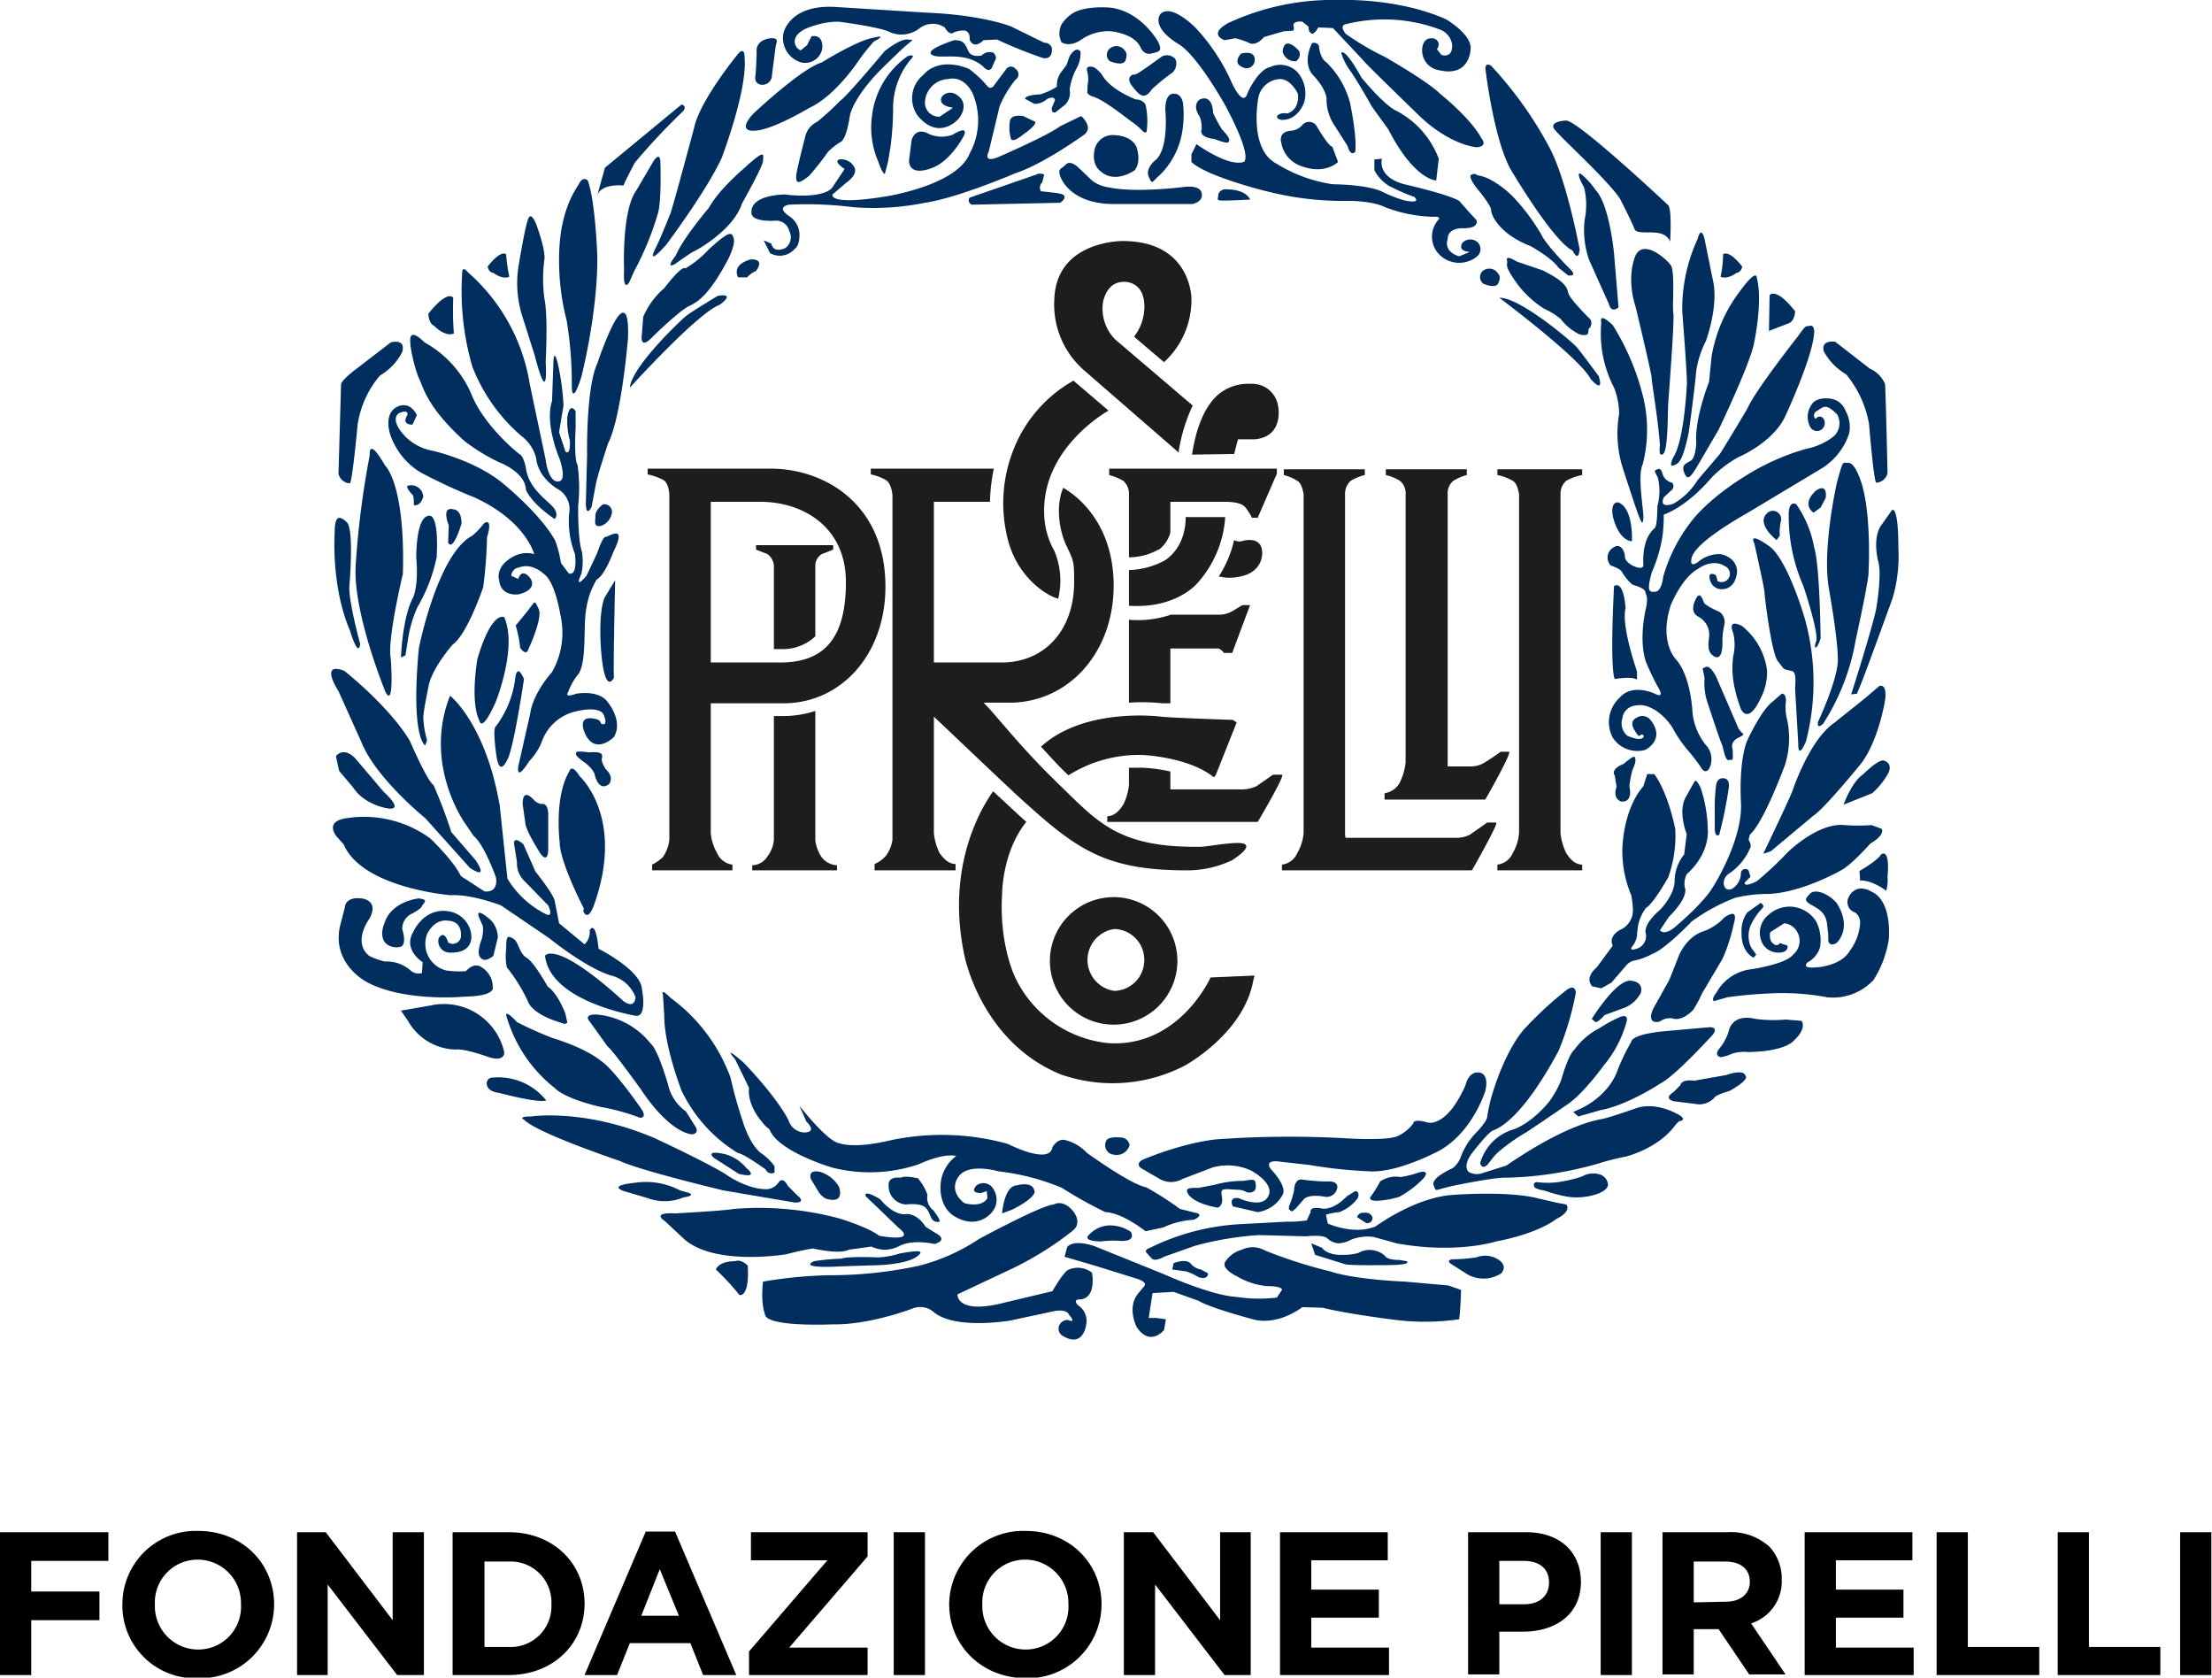 <svg data-name="Layer 1" xmlns="http://www.w3.org/2000/svg" viewBox="0 0 347 263.1"><path d="M167.7 199.1c-.8.2-2.6 3.4-2.6 3.4l-8.4 2c-6.7 1.5-6.5-1.5-6.5-1.5l8.7-4.1a50.4 50.4 0 0 0 9.4-5.9c1.6-1.3 0-3.1 0-3.1-1.6-1.9-3-1-3-1-1.9.1-11.7 5.4-11.7 5.4a30.7 30.7 0 0 1-9.4 4.2 66.2 66.2 0 0 1-14.3 1.5 69.3 69.3 0 0 0-10.2 1c-.4 3.5.3 5.1.3 5.1.1 2.1 10.7 1.6 10.7 1.6 5.8.1 12.5-2.5 12.5-2.5a3.2 3.2 0 0 1 3.3.6c3.4 2.8 12 1.3 12 1.3l7-1.5c2-.3 2.2.6 2.2.6 1.3 1.5-.2.8-.2.8a1.5 1.5 0 0 0-1 .4 1.3 1.3 0 0 0 .2 2.1c3.3 2 3.7-1.8 3.7-1.8a2.9 2.9 0 0 0-1.3-3c-.9-1 .3-.9.3-.9 2.7-.2 1.9-4.2 1.9-4.2a3.6 3.6 0 0 0-3.6-.5zm65.3-28c.7-3-1.1-2.9-1.1-2.9-1.6-.1-2 2-2 2a20.2 20.2 0 0 1-1.9 3.4c-2.4 3.2-4.2 2.4-4.2 2.4-2.2-.6-2.1.2-2.1.2a6.4 6.4 0 0 1-2.3 1.9c-1.5.9-8.7.4-8.7.4a158.4 158.4 0 0 0-18.6.1c-5.5.2-12.4 3.1-12.4 3.1-1.9.7-.7 1.5-.7 1.5l3.1 1.8a3.6 3.6 0 0 0 3.4-.1l4.7-1.8a8.8 8.8 0 0 1 6.1.5c3.8 2.2 2.7 3.9 2.7 3.9-.9 2.2-4.7.4-4.7.4-1.7-.2-.9 1.3-.9 1.3l3.9.9a5.3 5.3 0 0 0 3.9-2.7c.8-1.4-1.9-4.1-1.9-4.1-1-1.6 1.6-1.1 1.6-1.1l4.5.5a74.8 74.8 0 0 0 9.4 1c4.5.3 11.1-3.3 11.1-3.3 5.2-3 7.1-9.3 7.1-9.3zm11.1 17.5l-2.6-.6c-4.8-1.3-13.6-.6-13.6-.6-6 .4-12.2 5-12.2 5l-.7.2c-3.1.9-6.7-.7-6.7-.7l-.3-1.4a10.7 10.7 0 0 1 2.1-.4 6.4 6.4 0 0 0 2.9-2.2c.4-1.1-.4-1.1-.4-1.1l-1.3.8c-2.4 2.5-4.1 1.9-4.1 1.9-1.9-.3-1.6.6-1.6.6l-.6 1.3a19.5 19.5 0 0 1-3.2.2l-7.5.4a36.5 36.5 0 0 0-13.9 3.7c-.9.3-.6.7-.6.7l.9 1c.6.5 1.9-.3 1.9-.3l4.8-1.7a49.9 49.9 0 0 1 10.1-1.7l7.4.2c2.8-.3 3.3.3 3.3.3a3 3 0 0 0 1.8.8 4.9 4.9 0 0 0 2-.6 7.1 7.1 0 0 1 3.5-.4l3.6 1c9.4 1.7 15.6-.3 15.6-.3 6.8-1.3 9.4-3.5 9.4-3.5 2.6-1.3 1.6-2.3 1.6-2.3l-1.6-.3z" fill="#002e5f"/><path d="M227.2 201.6l-6.8-.6c-8.6-.4-11.7-1.6-11.7-1.6a74.3 74.3 0 0 1-10.3-3.3 3.9 3.9 0 0 0-3.6-.1 4.5 4.5 0 0 0-2.6 1.9c-.7 1.1 1.9 2.3 1.9 2.3a11.3 11.3 0 0 0 4.6 1.5c2.6 0 2.4.6 2.4.6l-.8 1.2a23.2 23.2 0 0 1-6.3-.1c-4-.2-11.5-3.6-11.5-3.6l-10.9-4.4c-3.5-1.1-4.2.2-4.2.2l-.4 1.5 5.1 1.5 6.1 1.9c2 .6 1.3 1.2 1.3 1.2l-.9 1.1c-1.9 2.2-.3 5.3-.3 5.3 2.1 3.2 4.3.5 4.3.5l.3-1.7-1.5-.2h-1.2l.6-3.9 3.3-.2 3.9 1.4c2 1.2 8.9 3 8.9 3 3.9.8 7.4-2 7.4-2l3.2.1c4 1 11.4 1.9 11.4 1.9a37.2 37.2 0 0 0 10-.1c.2-1.2.3-4.6.3-4.6l-2-.7zm-53.5-9.4a4.7 4.7 0 0 0-3 1.6c-.7.9 2 .9 2 .9a15.3 15.3 0 0 1 2.9-.1c2.8.2 1.8-1.4 1.8-1.4a5.8 5.8 0 0 0-3.7-1zm-.1-13.4a1.5 1.5 0 0 0 1.2 2.3 2.1 2.1 0 0 0 2.4-1.5 1.4 1.4 0 0 0-1.4-1.2s-1.8-.2-2.2.4zm89.1-4.3s-3.3-1.8-6.3-.6c0 0-4 1.4-5.1 1.6s-5.8 1-15 7.3l-3.8 1.2a2.6 2.6 0 0 1-2.1-.2s-1-.8.4-2.8c0 0 2.6-3.4 3.4-3.7s4.5-1.7 10.3-12.5a45.6 45.6 0 0 0 2.7-9.1s0-1.5-1.5-.4a56.5 56.5 0 0 0-6.5 6s-2.9 2.9-5.2 10.6a29.2 29.2 0 0 0-.7 3.2s.2.4-1.5 2.3a10.9 10.9 0 0 0-2.7 4.2 3.9 3.9 0 0 1-1.2 1.6s-3.5 1.5-3 2.7-.2.7 3.9-.1c0 0 5.9-1.2 7.5-1.1a56.1 56.1 0 0 0 14.7-2.3 38.5 38.5 0 0 1 4-1s5-1.2 7.7-4.8c0 0 .6-.8.9-.8s1.1-.4-.9-1.3z" fill="#002e5f"/><path d="M244.9 169.4a15.2 15.2 0 0 1-1.9 3.4c-2.9 3.5-5.5 4.3-5.5 4.3a7.7 7.7 0 0 0-5.3 5.3c.3 1.2 1.2.2 1.2.2l.7-.9a7.6 7.6 0 0 1 1.4-1.4 28.2 28.2 0 0 1 3.9-2.7l2.4-1.6 4.1-2.8c2.6-1.8 5.6-6 5.6-6a18.1 18.1 0 0 0 3.7-7.1c.2-1.3-1.3-.5-1.3-.5a20.3 20.3 0 0 0-2.9 1.6 11.1 11.1 0 0 0-4 3.4c-1 .8-2.1 4.8-2.1 4.8zm6.1 14.8a3.5 3.5 0 0 0-2.8.3 20.4 20.4 0 0 1-3.2.8 12.3 12.3 0 0 1-3.8.1c-1 0-.4.9-.4.9l.8.3a5.9 5.9 0 0 1 1.5.4 24.9 24.9 0 0 0 2.9.7 10 10 0 0 0 4.7-.5c2-.8 1.5-1.7 1.5-1.7a1.8 1.8 0 0 0-1.2-1.3zm-64.9 15.2a8.5 8.5 0 0 1 1.9.9c1.6.5 1.5-.6 1.5-.6l-1.1-.6a2.7 2.7 0 0 1-1.6-.9c-.7-.9-2.7-.1-2.7-.1l-.2 1zm25-1.1c1.1.2 7.4.1 7.4.1 3-.1 2.2-.6 2.2-.6l-1.2-.2c-2 0-2.2-.6-2.2-.6a3.3 3.3 0 0 0-1.8-.9 3.4 3.4 0 0 0-2.4.4 8.8 8.8 0 0 1-2.4.3c-2.6.1-3.3-1.1-3.3-1.1l-1.7-.7.6 1.8 4.8 1.5zm-16.9-11.7a2.5 2.5 0 0 1 1.4.4s1.4.3 1.4-.9-.2-1.2-1.9-.9a16.3 16.3 0 0 0-4.5.6l-2.6.5h-.8s-1 0-1 .4.5 1.9 4.8 2.7c0 0 .9-.2.7-1.6s-.3-1.4 2.5-1.2zm14-1.3a32.7 32.7 0 0 1-3.9-.3c-1.3-.2-1.3 1.7-1.3 1.7a12 12 0 0 1-.8 2.5v.5l.5.3.6-.5 1.3-1.5c1-.8 3.3-.3 3.3-.3a1.7 1.7 0 0 0 1.9-1.6c-.1-1-1.6-.8-1.6-.8zm8.2 3a14.1 14.1 0 0 0 3.1-.6 15.2 15.2 0 0 0 3.9-3c1-1.4-.9-.8-.9-.8a14.1 14.1 0 0 1-2.8.7 4.3 4.3 0 0 0-3.2.7 17.5 17.5 0 0 1-1.5 2.4c-.4.8 1.4.6 1.4.6zm-2.3 1.9c-1.1-.1-1.2.7-1.2.7l1.4.9a.8.8 0 0 0 1-.9 1.1 1.1 0 0 0-1.2-.7zm20.7 7.2a3.8 3.8 0 0 0-3.2-.2 28.7 28.7 0 0 1-3.8.3c-1 .2-.2.7-.2.7l2.5 1.6a5.1 5.1 0 0 0 5.4-.1c1.2-1.4-.7-2.3-.7-2.3zm12.8-22.3l3.5-1c4.3-.8 9.4-4.2 9.4-4.2 2.2-1.1 7.6-7 7.6-7 2-1.9.1-1.8.1-1.8l-6.8.6c-5.7.5-5.5 1.7-5.5 1.7a32.9 32.9 0 0 0-2.1 4.3c-1.4 4.2-5.7 6.1-5.7 6.1l-1.3.6.8.7zm26.2-6.4c-.3-1.1-3-.1-3-.1l-5.1.9c-2-.3-2.1.7-2.1.7l-1.1 1.1c-1.6 1 0 1.4 0 1.4l4 .5a3.3 3.3 0 0 0 2.4-1c.2-.5 2.4-1.1 2.4-1.1 3.4-1.9 2.5-2.4 2.5-2.4zm-23.5-8.4c.5 0 1.4-1.1 1.4-1.1l3-1.1a4.9 4.9 0 0 0 2.7-2.4c.5-1.9-1.7-1.9-1.7-1.9-2.3 0-6 6-6 6l.6.5zm21.7-15.5c.6-2-.6-1.4-.6-1.4a3.1 3.1 0 0 0-1.3.9 8.5 8.5 0 0 1-2.7 1.7c-3.1.9-4.2 4.3-4.2 4.3s-1.2 3.1-1.4 3.5l-2.4 4.3c-.9 1.8 0 2.1 0 2.1a1.3 1.3 0 0 0 1.3-.2 2.8 2.8 0 0 1 1.6-.3c1.6.6 3.3-1.3 3.3-1.3a17.6 17.6 0 0 0 1.4-2.6l3.2-5.4a26.9 26.9 0 0 0 1.8-5.6zm8.1 15.1a21.3 21.3 0 0 1-4.7-.1c-3.8-.9-4.2 1.9-4.2 1.9a8.2 8.2 0 0 1-1.6 2.9c-.7 1 .3 1.2.3 1.2a5.9 5.9 0 0 0 1.7-.5 5.7 5.7 0 0 1 2.6-.3c5.8-.1 7.1-1.7 7.1-1.7 2.3-2.1 1.3-3.2 1.3-3.2l-2.5-.2zm13.6-20c-2.7-1.6-3.7.8-3.7.8a1.7 1.7 0 0 0 1 2.4 1.9 1.9 0 0 1 .8 1.7 8.2 8.2 0 0 1-1.6 4.3c-1.4 2.4-5.1 2.6-5.1 2.6-2 .2-1.8-.3-1.8-.3a.7.7 0 0 1 .3-.5 3.9 3.9 0 0 0 1.9-2.3 6.5 6.5 0 0 0-.6-4.1 5 5 0 0 0-3.8-2.3 5 5 0 0 0-3.7 1.3 3.6 3.6 0 0 0-1 4.3 2.8 2.8 0 0 0 2.6 1.6c1.7 0 1.4-1.1 1.4-1.1l-1.2-.4a.6.6 0 0 1-1 .1c-.8-.5-.5-1.8-.5-1.8l2.2-1.4a2.6 2.6 0 0 1 2 1.3 2.8 2.8 0 0 1-.6 3.6c-1.1 1.5-6.5 2.3-6.5 2.3a7.2 7.2 0 0 0-5.5 3.6c-1 1.3-.4 1.4-.4 1.4l2.1-.6c3.5-.5 6.7-.6 6.7-.6a37.3 37.3 0 0 1 8.9.6 8.7 8.7 0 0 0 7.3-2.7 16.6 16.6 0 0 0 2.4-6.4c.4-6.4-2.6-7.4-2.6-7.4z" fill="#002e5f"/><path d="M276.5 142.4c.4-.4-.3-.8-.3-.8l-2.1 1.5a4.8 4.8 0 0 0-.9 3.1c-.1 3.2 1.9 4 1.9 4l.4-.5-.8-1.1a4.3 4.3 0 0 1-.1-3.4 9.8 9.8 0 0 1 1.9-2.8zm11.6 5.5s2.6-2.3 0-6.3a5.7 5.7 0 0 0-2.3-1.6s-1.3-.5-1.9.2-1.1 1 .4 1.8 2.1 1.5 2.3 2.8l.2 1.8v.8s0 1.2 1.3.5z" fill="#002e5f"/><path d="M293.6 129.4a29.7 29.7 0 0 1-4.3 0c-4.1-.4-8.8 4.2-8.8 4.2a54.1 54.1 0 0 1-4.9 4.6c-2.2 1.1-1.9.2-1.9.2l.9-.9-.3-1a.7.7 0 0 0-1.2.4 2.9 2.9 0 0 1-1.4 2.5c-1.2.5-1.3-.8-1.3-.8a1.8 1.8 0 0 1 .7-1.5 9 9 0 0 0 3.4-4c.4-.5-.2-1.4-.2-1.4l.2-.8c2.2-1.9 5.5-10.9 5.5-10.9a13.9 13.9 0 0 0 .4-6.9 8.4 8.4 0 0 1-.3-2.5c.3-2-.6-1.8-.6-1.8l-1.5 1.3c-1.7 1.3-3.8 5.8-3.8 5.8-1.5 3.3-1.1 9.8-1.1 9.8.4 5.8-4.2 13.1-4.2 13.1-1.4 2.6-5.7 6.2-5.7 6.2-2.1 2-2.8.9-2.8.9l1.4-2.1c3.3-3.3 2.5-4.6 2.5-4.6a3.3 3.3 0 0 1 .3-2.1c3.8-3.4 3.3-7.1 3.3-7.1a22.1 22.1 0 0 0-1.1-6.4c-.8-1.7-1-1-1-1l-1.4 2.5c-1.2 2.3.2 5.7.2 5.7l-.4 3.2a6.7 6.7 0 0 0-1.5 4.4c-.2 2.2-2.3 4.3-2.3 4.3-2.9 2.5-2.2 3.8-2.2 3.8a2.1 2.1 0 0 1-1.2 2.2c-1.6.6-1-.2-1-.2a3.7 3.7 0 0 0 .8-1.7 13 13 0 0 1 .2-1.8 7 7 0 0 1 1.2-2.6c1.2-.7 3.5-4.8 3.5-4.8a19.3 19.3 0 0 0 1.1-7.6c-1.3-6.2-3.3-8.6-3.3-8.6h-1.1l-.6 1.9c-3.3 3.8-3.3 10-3.3 10a17.7 17.7 0 0 0 1.4 7.1c.5 2.7.1 3.4.1 3.4a3.4 3.4 0 0 1-2 2.1c-1.8 1.2-1 2.4-1 2.4l-2.5 3.4c-2.1 1.8-.7 3-.7 3l1.4.3 1.6-.9 2.4-2.8a2.4 2.4 0 0 1 1.4-.7 10 10 0 0 0 2.6-1c2-.7 6.2-5.1 6.2-5.1a29.9 29.9 0 0 1 6.8-3.7 22.3 22.3 0 0 1 5.2-.6c5.3-.2 11.4-3.7 11.4-3.7 1.7-.9 4.6-4.2 4.6-4.2 2.4-1.4 1.8-2.3 1.8-2.3l-1.6-.6z" fill="#002e5f"/><path d="M295.7 109.9c.4-2.9-.9-2.3-.9-2.3l-2.1 1.8-5 4c-3.9 2.7-6.5 10.6-6.5 10.6-.7 1.8-4.6 9.9-4.6 9.9l1.2-.4 6.7-5.6c1.6-1 7-7.6 7-7.6 3.1-3.5 4.2-10.4 4.2-10.4zm-.1 9.4c-.8-.4-3.4 2.2-3.4 2.2-1.7 1.1-3 4.7-3 4.7l4.5-1.8a12.1 12.1 0 0 0 2.5-3.1c.8-1.6-.6-2-.6-2zm2.2-33.4c0-6.8-1-5.9-1-5.9l-1.7 2.4c-1.4 2-.5 5.5-.5 5.5.7 2.1-.3 7.7-.3 7.7-.8 3.6-3.9 13.3-3.9 13.3l.9-.1.7-1.7c.8-2 4.9-13.3 4.9-13.3a23.4 23.4 0 0 0 .9-7.9zm-4.7 4.3s.6-9.5-1.2-14.8c0 0-.9-2.8-1.9-2.8s-.8-.6-1.8 2.9c0 0-2.4 10.4-1.3 16.8 0 0 1.5 8.3 1.4 11.4 0 0 .1 2.5-3.1 9.5 0 0-.3 1.3.8.3a35.2 35.2 0 0 0 5.1-13.1s1.7-7.7 2-10.2zm-12.5-9.1a27.1 27.1 0 0 0 2.3 10.8s2.5 7.5 2 8.7.1 1.5.7-.5c0 0-.1-11.3-1-14.2a17.1 17.1 0 0 0-2.8-6.8s-1.3-.9-1.2 2zm-5.4 4.1s1.6 7.1 1.6 7.7 1.1 9.6 2.1 10.8.7 1.2 1.6 1.4 1.3 0 1.1 2.9l.5 8.7s-.1 2.6 1.2-.4a37 37 0 0 0-.3-19.7s-2.6-8.8-5.4-10.9c0 0-3.4-2.5-2.4-.5zm-1.9 13s-2.4-1.4-1.4 1.1a8 8 0 0 1 0 3.6 13.8 13.8 0 0 0 .2 4.9 22.8 22.8 0 0 0 1 3.4s1.1 2.6 3.1-1.7a8.9 8.9 0 0 0 1-4.4 10.7 10.7 0 0 0-3.9-6.9zm-5.5 11.8s2.1 6.4 2.3 6.7.5 2.7 1.1 2.5.7.6.6-1.7c0 0-.5-1.1.9-1.8s.6-.4 0-1.5l-3.5-8.1s-.9-1.8-1.6-1.5-.5 0-.2 1.8a9.5 9.5 0 0 0 .4 3.6zm.9-7.2s1.6 1.5 1.5-2.4a11.2 11.2 0 0 1 .3-2.4 2 2 0 0 0-.7-2s-2.3-1-2.5-1.5-.6-1.8-1.2-.7-.8 2.3.3 2.9 1.9 1.8 1.7 3.3-.1 2.3.6 2.8zm1.9 19.3s-1.2-.4-1.4 1.1a26.4 26.4 0 0 0-.2 3.9v3.1s.1 1.2.7.7a65.7 65.7 0 0 0 1.5-7.4s.2-1.2-.6-1.4z" fill="#002e5f"/><path d="M269.8 71.2l-3.5 4.1a10.5 10.5 0 0 1-3.8 3.7s-2.3.9-1.5-1l1.3-1.2a.8.8 0 0 0 0-1.1 2 2 0 0 1-1.5-1.4s-.2-1-.8-.7-.5.1.1 1.4a9.3 9.3 0 0 1-.1 4.4s0 3-.4 3.4a4.9 4.9 0 0 0-1.5 2.5 9.9 9.9 0 0 0-.3 3.2s.2 1.1-1.7.2c0 0-1.2-.6-1.2-1.4s-.7-2.4-2-1.3a1.8 1.8 0 0 0-.2 2.7s1.6.5 1.8 1.1a7.5 7.5 0 0 0 1.6 1.9s1.9.5 2 1.1.5.7.1 2.6c0 0-1.2 4.8 0 8.4a41 41 0 0 0 1.8 3.8s1.4 2.1-.4 1.2c0 0-3.5-1.7-5.5.6a5.2 5.2 0 0 0-1.1 6.3 4.6 4.6 0 0 0 5.1 1.9s2.3-1.1 1.6-3.3a4.2 4.2 0 0 0-.8-1.4 1.6 1.6 0 0 0-2.2-.3s-1.2.4-.3 1.9.7.7 1.2.7.5 1.4-2.3.2a2.5 2.5 0 0 1-.8-2.7s.1-2.3 3.1-2.1c0 0 2.4.1 4.7 3.4a19.9 19.9 0 0 0 2.5 3.7 29.4 29.4 0 0 1 2 2.6s.7 1.4 1.4.1a3.3 3.3 0 0 0-.3-3.2 9.7 9.7 0 0 1-2.4-5.5s-.2-5.6-2.6-8.3c0 0-2.7-2.7-.8-8.5 0 0 1.7-4.3 4.3-5.7 0 0 2.2-1.7 4.2-.4a1.3 1.3 0 1 1-1.2 2.3s-.1-.9-.4-1-1-.3-.8.6a1.9 1.9 0 0 0 2.1 1.7s2 0 2.2-2.8c0 0 .1-2.1-2.6-2.7a5.2 5.2 0 0 0-3.6 1.3s-1 .7-1-.1 0-2.6 8.9-7.7l11.5-6.9a10.1 10.1 0 0 0 4.4-5.6 5.3 5.3 0 0 0-.6-3.5 2.9 2.9 0 0 0-2.6-1.9s-2.1-.3-2.8 1.1a3.3 3.3 0 0 0-.1 3.4 1.2 1.2 0 0 0 2.2-.3 1.2 1.2 0 0 0-.2-1.1.7.7 0 0 0-1-.1l-.2.2s-.7-.7.3-1.3 1.3-1.2 3.1.6a2.8 2.8 0 0 1-.5 3.4 10.2 10.2 0 0 1-4.4 2 37.1 37.1 0 0 0-9.9 4.5s-5.6 3.4-8.4 7.3a25.3 25.3 0 0 0-4.1 8.3s-.2 2.2-1.2 2.3-1.4 0-.6-3a23.3 23.3 0 0 0 1.7-5.7 28.2 28.2 0 0 0 .2-3.4s3.4-1 7.5-5.8a18 18 0 0 1 4.2-3.2s5.3-2.2 7.3-6.3c0 0 4.5-9.6 4.6-13.4 0 0 0-1.1-.7-.9s-.4-.4-1.9 1.7c0 0-6.7 8.5-7.9 11.3 0 0-2.9 4.9-4.3 7.1z" fill="#002e5f"/><path d="M253 80.9s.7 3.7 3 4c0 0 .3-5.1-2.1-6.1 0 0-1.3-.3-.9 2.1zm4.8-18.5A38.4 38.4 0 0 0 253 51s-2.2-2.2-1.8-.4a18.4 18.4 0 0 0 2 10.2 11.9 11.9 0 0 1 .8 4.1 17.9 17.9 0 0 0 .6 8.6s1.9 5.9 2.4 7.2.7 1.7.8.6-1-6.6-.1-8.5a21.8 21.8 0 0 0 .1-10.4zM256.6 40s-1.6 3.2 0 8.2c0 0 2.5 10.4 2.5 11.1s1 6.3 1.3 10.6c0 0-.3 1.9.5 1.3s.7-6.6.8-8 1-13.1.8-14.1.3-6.5-.4-7.5-4.2-4.1-5.5-1.6zm8 20.6s-.4 8.5-2.1 11.1c0 0-.8 1.6 0 1.3s1.4-.4 2.4-5.1c0 0 .9-6.4 1.2-9.8a15.3 15.3 0 0 1 1.5-4.6s1.9-5.1 1.2-9.1l-1.4-6.9s-.5-2.3-1.1 0a26 26 0 0 0-2.4 11.4s.9 11.2.7 11.7zm3.9-4.7l-.4 4s-2.3 5.7-2 9.6c0 0-.1 2.2-.8 2.7s-1.6.6-1.1 1.9.9 1 2.3-1.4l3.1-5.3s4.7-9.8 5.5-13.3c0 0 1.5-6.7.5-10.5 0 0 .1-1.7-2.6 2a23.2 23.2 0 0 0-4.5 10.3zm-19.2-15.1l3.1 6.9s.3 1.5 1.5.5l-.7-8.4s-.7-7.7-2.9-10a11.7 11.7 0 0 0-2.4-2.6s-.8-.3.6 2.2a11.5 11.5 0 0 1 .1 5 14.1 14.1 0 0 0 .7 6.4zM237 26.6s6.6 11.2 9.7 12.7c0 0 .9 2 1.1-.2 0 0-2-10.8-4.7-15.9a60.2 60.2 0 0 0-9.2-12.9s-1.2-.8-.8 1.1c0 0 1.3 10.6 3.9 15.2zm4.8 10.2a32 32 0 0 0-4.6-6.1s-2.9-2.9-5.4-3.2a.8.8 0 0 0-1.1 0s-.3.5 1.2 2.3c0 0 2 2.4 2 3.1s1.1 3.7 6.2 5.7c0 0 3.3 1.8 4.4 3.4l1.5 1.2s1.5.2.4-.9-3.9-4-4.6-5.5zm.2 5.6l-4.1-1.4s-1.7-1.1-1.5-.2-.7.6 1.9 4.1a16 16 0 0 0 3.9 3.5 12.1 12.1 0 0 1 2.6 1.6 8.5 8.5 0 0 0 2.7 2.3 2 2 0 0 0 1.4.2s.3 0 .3-.9a1.2 1.2 0 0 0 .3-1.5s-3.3-3.2-3.5-4.2-.8-1.9-4-3.5zM192.1 6.3l1.7-.3a11.8 11.8 0 0 1 2.3.8c1.1.4 2.2-1 2.2-1l3.1-.9 1.5-.1a1 1 0 0 0 0-.8c0-.8 1.4-.6 1.4-.6l1 .8a1 1 0 0 0 .5 1.1c.5 0 1-1 1-1l2.3.1 4.6 4.9c.1.3 9.1 9 9.1 9 4.9 4.6 8.9 4.8 8.9 4.8 1.8-.2.7-1.4.7-1.4-1.7-3.2-6.5-7-6.5-7-2-2-8.7-5.8-8.7-5.8a41.8 41.8 0 0 1-6.1-3.6c-1.1-1.4 0-1.5 0-1.5a24.8 24.8 0 0 1 14.7.8 3 3 0 0 1 2 2.4c.1 2.3-1.7 1.6-1.7 1.6l-.7-.9a1 1 0 0 0-.7-1.7c-1.8-.1-1.6 2.1-1.6 2.1a3.1 3.1 0 0 0 2.6 2.9c5 1.2 5-3.4 5-3.4.1-2.3-3.9-4.6-3.9-4.6-7.7-3.4-16.7-3-16.7-3a39 39 0 0 0-17.4 3.6c-3.3 1.8-.6 2.7-.6 2.7z" fill="#002e5f"/><path d="M217.8 20.3c4.1 8 7.5 8 7.5 8l.4-3.4a14 14 0 0 0-7-7.7c-2.1-1.3-5.1-5-5.1-5-2.8-5-3.2-3.9-3.2-3.9a9.7 9.7 0 0 0 1.2 2.5c1.2 1.6 3.6 5.9 3.6 5.9l2.6 3.6zm-5.2 3.5c.3-2.4-.8-7.6-.8-7.6a13.8 13.8 0 0 0-3.7-6.4c-1.1-.7-1.2-2.6-1.2-2.6a.8.8 0 0 0-1.1-.4c-1.6 3.4.2 5 .2 5 2 2.1 2.1 3.6 2.1 3.6a7.2 7.2 0 0 0 1.2 4.2l2.1 3.3c.5 1.8 1.2.9 1.2.9z" fill="#002e5f"/><path d="M184.7 6.8c3.1 1.7 7.6 9.9 7.6 9.9 4.4 8.3 2.8 8.7 2.8 8.7-2.5.8-7.4-2.8-7.4-2.8l-.8 1.6v1.2c2.4 2.3 11.8 4.6 11.8 4.6a48.4 48.4 0 0 0 13.1 1.5c4 .1 5.5 1 5.5 1a22.5 22.5 0 0 0 7.5 1.5c1.3-.1.9.4.9.4a4 4 0 0 0-.2 5.2 4.4 4.4 0 0 0 6.1.7 1.5 1.5 0 0 0 .2-2.3 1.7 1.7 0 0 0-2.4.1c-.8 1.4 1.2 1.4 1.2 1.4l-1.7.7c-2.6-.8-1.8-2.7-1.8-2.7 0-1.9 2.5-1.7 2.5-1.7 2.6 0 2-1.3 2-1.3l-1.2-1.3-1.5-1.7c-1.9-1.1-8.6-2.6-8.6-2.6-4.4-1.2-3.5-4-3.5-4l-1.2.1v1.7a6.5 6.5 0 0 0 2.2 2.4 31.1 31.1 0 0 0 4.1 1.8c1.1 1.2-1.7.5-1.7.5a21 21 0 0 1-3.5-1.4c-2.6-1.1-7.6-1.1-7.6-1.1a23 23 0 0 1-8.8-3.2c-4.5-2.3-2.9-10.4-2.9-10.4a3.6 3.6 0 0 1 3.5-2.9c1.7.1 2.7 2.3 2.7 2.3.3 2.7-1.7 3.1-1.7 3.1a2 2 0 0 0-1.2.1c-1 .6.3.9.3.9 2.7.1 3.6-2.8 3.6-2.8a5.1 5.1 0 0 0-1-4.6 3.7 3.7 0 0 0-4.3-.9c-2 .4-3.6 4.1-3.6 4.1-.7 2.4-2.5-1.7-2.5-1.7a30.7 30.7 0 0 0-5.8-8.7c-4.4-4.1-5.5-1.8-5.5-1.8-1 2.2 2.8 4.4 2.8 4.4z" fill="#002e5f"/><path d="M209 23c-.6 0-2.5-3.3-2.5-3.3a1.4 1.4 0 0 0-2.2-.1 2.6 2.6 0 0 1-1.7.9c-2.2.1-1.6 1.9-1.6 1.9a4.7 4.7 0 0 0 3 3.6c3.9 1.5 5.9-.6 5.9-.6L209 23zM182.2 8.9s-3.9 2.9-4.2 2.8-1.5.4-.4 1.8 1.9 2.3 3.1.5a32.3 32.3 0 0 1 3.2-2.6 1.9 1.9 0 0 0 .5-2.1 1.7 1.7 0 0 0-2.2-.4zm2 5.8s-1.4-.3-1.4 2.5c0 0 .6 5.8-1.4 7.8 0 0-1.8 1.3-1.2 2.7s.5.8 1.8-.3a12.3 12.3 0 0 0 3.4-6.4 16.1 16.1 0 0 0 .2-4.6s-.1-1.7-1.4-1.7z" fill="#002e5f"/><path d="M188.5 30.9s.6-1.9-2.6-1.6c0 0-7.5 1-11.9.1a6 6 0 0 1-2.6-1l-2.1-2s-1.3-1.4-2.1-.6-1.1.6-1 1.4 1.7 4.7 8.3 4.8H187s1.3-.2 1.5-1.1z" fill="#002e5f"/><path d="M178 26.7c1.1-1.4.3-3.6.3-3.6-.8-1.9-3.4-1.9-3.4-1.9a2.9 2.9 0 0 0-3.2 2.3c-.5 2.5 1 3.4 1 3.4 2.3 2 5.3-.2 5.3-.2zm-8.2-20.6a7.4 7.4 0 0 1 4.4-1.2s3.7.3 4.7 2.5c0 0 .5 1.3 1.7 1s1.8-.3 1.1-1.8c0 0-2.6-4.8-7.5-5.4 0 0-4.1-.4-6.1 1a6.4 6.4 0 0 0-1.5 1.5 3.1 3.1 0 0 0-.4 1.8 3.6 3.6 0 0 0 .3 1.1s1.2 1 3.3-.5zm1.6 4.4s-1-.3-.9.5a5.3 5.3 0 0 1 .2 1.8 6.2 6.2 0 0 0-.1 1.5s-.3.5 1 .9 3.7 2.2 5.8 3.8a11.5 11.5 0 0 1 1.9 1.6s.6.5.6-.2a11.7 11.7 0 0 0-.2-4 1.7 1.7 0 0 0-1.5-.8s-4.1-1.5-5.4-4c0 0-1.1-1.2-1.4-1.1zm-8.2 4.3c-2.5.1-2.4.7-2.4.7l1.5.8a3.1 3.1 0 0 0 2-.8c1.2-.5 1.2.2 1.2.2l-.5 1.2c-.1 1 .6.7.6.7l1.5-1.2a2.6 2.6 0 0 0 .7-2.3 9.2 9.2 0 0 1 1.1-3.4 4.9 4.9 0 0 0 .6-2.6c-.7-1-1.7.7-1.7.7l-.5 1.4-.9 1.2a3.4 3.4 0 0 0-.6 2.2 10.9 10.9 0 0 1-2.6 1.2zm-37.8-5.1a2.7 2.7 0 0 0 3.6-2.2c.1-2.3-1.7-1.8-1.7-1.8l-.7 1.4-1 .8a1.5 1.5 0 0 1-.9-1.7c.3-1.3 2.2-1.9 2.2-1.9 3.5-1.3 5.4-.8 5.4-.8 6.4.9 7.2 1.5 7.2 1.5a4.6 4.6 0 0 0 4.8-.6 3.4 3.4 0 0 1 3.9-.1c.8 1.4 1.4.8 1.4.8a3.7 3.7 0 0 1 1.8-.3c.9.3.7 1.4.7 1.4.7 1.7 2.2.1 2.2.1l2.1-.1a72.4 72.4 0 0 0 7.2 2.9c1.7.3 1.4-1.6 1.4-1.6a1.2 1.2 0 0 0-1.2-.8l-5.3-2.6C153.1 2.2 145.6 2 145.6 2l-14.4-.9c-7.4-.5-8.3 4.1-8.3 4.1a4 4 0 0 0 2.5 4.5z" fill="#002e5f"/><path d="M117.9 33.1c-.4 1.9 3.9 1.5 3.9 1.5a2.1 2.1 0 0 1 2 1.6 2.1 2.1 0 0 1-.6 2.7c-2 .9-2.2-.7-2.2-.7l-1.2-.5 1 2a3.1 3.1 0 0 0 3.9-.7c.7-.5.7-1.8.7-1.8a3.5 3.5 0 0 0-1.6-3.3c-2.2-1.5 0-1.8 0-1.8a57.8 57.8 0 0 1 10.1.4 40.8 40.8 0 0 0 11.2-.7c5.3-.8 14.1-4.6 14.1-4.6 4.6-1.5 10.9-6.1 10.9-6.1 1.5-1.2-.5-2.9-.5-2.9l-3.3 1.6c-2 1.5-9.4 4.7-9.4 4.7-2.9 1.3-1.8-.7-1.8-.7l1.7-7.1a16.9 16.9 0 0 1 2.5-4.2 1 1 0 0 0 0-1.7.9.9 0 0 0-1.5.1l-1.8 2.4c-.6 1-1.2.1-1.2.1a16.8 16.8 0 0 0-2.8-2.6c-5-2-7.1.9-7.1.9a4.7 4.7 0 0 0-.9 6.5c3.4 4 6.4.4 6.4.4 1.6-2.1.2-3.3.2-3.3-1.6-1.6-2.8-.2-2.8-.2-.9 1.5 1.7 1.8 1.7 1.8l-2.1 1.4a2.2 2.2 0 0 1-2.3-2.3 3.8 3.8 0 0 1 3.6-3.6c2.7-.6 3.9 2.3 3.9 2.3a10.8 10.8 0 0 1-.5 9.4c-2 5-13.1 6.7-13.1 6.7-9.2 1.5-8.4-.3-8.4-.3l2.1-1.8c2.1-1.5 1.3-2.5 1.3-2.5a2.3 2.3 0 0 0-2.3-1.2c-1.1.3.8 1.5.8 1.5l-2 3c-1.8 1.8-7.4 1-7.4 1-5.5.2-5.2 2.6-5.2 2.6z" fill="#002e5f"/><path d="M146.3 26.3c2.9-1.1 4.9-5 4.9-5 .8-1.8-1.7-.2-1.7-.2a4.9 4.9 0 0 1-3.8-.1c-2.2-1.2-2.7 1-2.7 1l-.4 3.2c.1 2.7 3.7 1.1 3.7 1.1zm-3.9-17.5a13.3 13.3 0 0 0-5.6 9.3 13.4 13.4 0 0 0 1 7.3c.6 1.8 1 1.9 1 1.9l.5-1.9.4-2.4a48.2 48.2 0 0 0 .4-6.2 12 12 0 0 1 2.7-7.4c1.1-1.1-.4-.6-.4-.6z" fill="#002e5f"/><path d="M142.4 6.2s-.9-.3-3.6 1.8c0 0-6.2 7.4-7 7.8a40.4 40.4 0 0 1-3.6 3.3 3.4 3.4 0 0 0-1.9 2.4s-1.4 5.4-1.4 6.1-.1 1.7 2 0a40.6 40.6 0 0 0 3-3.8 11.4 11.4 0 0 1 1.9-1.5s.9-.1 1.5-4c0 0 .2-2.5 4.6-7.1 0 0 3.2-3.2 4.4-4.2s.9-.7.1-.8zm-24.1 14.3c2.7 0 8.7-3.6 8.7-3.6 4.1-1.9 7.7-7.4 7.7-7.4a29.9 29.9 0 0 1 2.4-3c2.3-1.2 0-.6 0-.6-2.6.4-8.2 3.9-8.2 3.9-3.3 1-10.8 8.1-10.8 8.1-2.6 2.9.2 2.6.2 2.6zM98.7 44.3l.8-1.8a46.5 46.5 0 0 0 3.7-9c.6-1.9.4-7.9.4-7.9 0-2.1-1.1-.3-1.1-.3l-2.7 4.6c-2.3 3.2-1.9 12.4-1.9 12.4-.2 3.7.8 2 .8 2zm4.2-5.5s-1.8 3.4 1.6-.4c0 0 6.3-8.4 8.7-13.6 0 0 4.1-10.7 3.6-15.8 0 0 .1-2.1-1.3-.2 0 0-5.7 7-6.6 11.2 0 0-3.1 11.6-3.7 13.4 0 0-1.5 3.8-2.3 5.4zm13.7-12.3s-3.8 3.2-5.4 6.1c0 0-4.1 4.8-5.2 7.5 0 0-1.8 2.2-.1 1.3 0 0 2.5-1.8 3-2s6.2-3.4 7.5-7.5c0 0 3.3-5.8 3.3-6.7s.6-2.1-3.1 1.3zm-15.7 23.2l-.2 2.7s-.5 2.8 1.8.3c0 0 4.1-4 5.6-4.7s3.2-1.9 6-7.1c0 0 1.3-2.4 1-3.5s-.7-1.2-3.9 1.7a15.8 15.8 0 0 1-3.7 3s-.3-.8-3.3 3.1a12.2 12.2 0 0 0-3.3 4.5zM89.7 60.4s-.1 3.7 1.5-1.3c0 0 2.6-10.1 2.5-19 0 0-.3-8.6-1.5-11.8 0 0-.7-.7-1.3.4s-3.2 4.3-3.2 12a38 38 0 0 0 1.2 9.6 60.8 60.8 0 0 1 .8 10.1zm8.2-11.3c-1.3-.8-4.2 7.9-4.2 7.9-1.8 3.9-1.6 14.3-1.6 14.3l-.2 7.8c.1 2.1.9.4.9.4l.7-3.7c.3-1.5 1.9-6.3 1.9-6.3 2.1-4.1 3.1-16.3 3.1-16.3.2-4.2-.6-4.1-.6-4.1zm-14 6.7s2.1 8.5 1.7.9c0 0 .4-7.1-.2-9.9a23.1 23.1 0 0 1 0-6.1s.3-1.1-1.2-5.3c0 0-.9-2.6-1.4-.9 0 0-.4.9-1.4 6.9a17.2 17.2 0 0 0 .6 8.4z" fill="#002e5f"/><path d="M61.2 68.1a11.1 11.1 0 0 0 4.8 6 85.4 85.4 0 0 0 8.4 3.9c8.1 3.7 9.4 8.9 9.4 8.9a4.4 4.4 0 0 0-2.9.2c-3.4 1.6-2.6 3.9-2.6 3.9.3 2.7 3.1 2.2 3.1 2.2 3.1-.8 1.8-2.5 1.8-2.5-1.4-1.8-1.9.1-1.9.1l-1.1-.5a1.4 1.4 0 0 1 1.2-1.3c2.1-.8 3.9 1 3.9 1 1.8 1.2 2.6 6.4 2.6 6.4a12.5 12.5 0 0 1-1.3 9c-3.2 3.7-3.4 6.4-3.4 6.4l-1.9 8.4c-.3 2.5 1.7-.8 1.7-.8a9.4 9.4 0 0 0 2-3.1 7.4 7.4 0 0 1 5.2-4.7c4.1-1 4.5.5 4.5.5.8 2-.4 1.4-.4 1.4a.9.9 0 0 0-.7-.7c-3.4-.9-1.8 2.3-1.8 2.3 1.6 3.4 4.5.5 4.5.5 1.5-2.5-.9-5.4-.9-5.4-1.4-2.1-5-1.4-5-1.4-2 .7-1.3-.2-1.3-.2a10.1 10.1 0 0 1 1.4-2.6c1.7-1.7.9-7.9 1.5-10.7a12.1 12.1 0 0 1 1.6-4.4c1.3-.7 2.6-4.3 2.6-4.3 2.3-4.6-.7-2.4-1.2-2.4s-1.3 2.5-1.3 2.5L92 90.3c-2.1 2.4-.8-.3-.8-.3a9.4 9.4 0 0 0 .1-3.4c-.7-2.1-.6-7.3-.6-7.3a25.9 25.9 0 0 0-.1-6.4c-.6-.9-.3-5.7-.3-5.7v-2.7c-1-1.5-1.3.9-1.3.9a11.3 11.3 0 0 0 .4 3.7c.1 2.6-.7 1.7-.7 1.7l-1-3 .7-4.2a38.6 38.6 0 0 0-.9-6.6c-.7-2.8-.7.2-.7.2l-.2 5.7c-1.2 3.6 1.2 9.1 1.2 9.1 1.2 3.7-.2 3.5-.2 3.5-1.6.2-2-3.4-2-3.4l-2.5-11.9a29.5 29.5 0 0 0-9.7-17.5c-1-1.2-.9.2-.9.2a42.4 42.4 0 0 0 1.6 14.6 27.4 27.4 0 0 0 7.6 10.8 6.4 6.4 0 0 1 2.4 3.5c.3 3.2 3.4 4.9 3.4 4.9a3.6 3.6 0 0 1 1.8 3.7 14.1 14.1 0 0 0 .9 6.5c.4 3.8-1 3-1 3L88 88.3a17.9 17.9 0 0 0-.9-3.5c-2.3-4.2-8.1-8.9-8.1-8.9-4.4-3.7-11.1-5.2-11.1-5.2a8 8 0 0 1-4.9-2.9c-1.8-2.3-.4-3-.4-3 1.6-.7 1.3.3 1.3.3-1 1.6.8 1.5.8 1.5l.7-1.5c-1.2-2.4-3.1-1.3-3.1-1.3-2.2 1.1-1.1 4.3-1.1 4.3z" fill="#002e5f"/><path d="M72.9 69.2a30.2 30.2 0 0 0 5.4 3.3s4.1 1.5 4.2 4.3c0 0 .6 1.9 4.5 4.6 0 0 .7-.6-.1-1.7s-4-3-4.4-6.3c0 0-.3-1.7-.9-2.1s-5.8-4.7-7.7-9.6a16.9 16.9 0 0 0-7.3-8s-1.9-2-2.2-.8.8 5.4 1.4 6.6 1.2 4.4 7.1 9.7zM60.4 73c-2.7-4.7-2.4-1.6-2.4-1.6a138 138 0 0 0-2.2 17.2c-.5 7.4 4.7 20 4.7 20 1.4 2.5.8-5.3.8-5.3-.6-2.9 1.9-13.3 1.9-13.3.4-14.2-2.8-17-2.8-17zM71 101.1c2.3-1.6 4.8-9 4.8-9a72.1 72.1 0 0 0 .6-7.8c1-3.4-.5-2.2-.5-2.2a11.3 11.3 0 0 1-1.8 1.9c-5.5 2.9-8.4 17.7-8.4 17.7-1.3 14.1 1 15.2 1 15.2l.3-.8a14.8 14.8 0 0 1-.6-3.6c.1-1.5.9-5.2.9-5.2.7-2.8 3.7-6.2 3.7-6.2zm6.8 8.9s3.4-8.5 1.3-13.2c0 0-1.9-1.2-4.2 6.5 0 0-1.2 6.7.3 9.7 0 0 .3 2.2 2.6-3zm1.7 9.3c1-1.3 2.7-12.8 2.7-12.8-1.2-2.8-1.4.1-1.4.1a15.7 15.7 0 0 1-3 7.3c-.6.3.1 4.8.1 4.8.5 3.1 1.6.6 1.6.6zm-22.8-2.9c2.3 5.7 10 11.9 10 11.9l7 7.8c3.2 2.1.9-1.2.9-1.2l-3.8-4.4a78.5 78.5 0 0 0-2.8-7.4c-1-.6-3.7-6.9-3.7-6.9-3.3-5.5-10.3-11-10.3-11-4-1.5-.9 3.2-.9 3.2z" fill="#002e5f"/><path d="M53.9 132.4c2.9 6.9 16.8 8 16.8 8 3.3-.2 7.9 1.6 7.9 1.6l7.5 5.1c6.6 5.2 9.8 5.9 9.8 5.9a5.5 5.5 0 0 1 3.8 3.4c-.2 2-1.9.6-1.9.6-10.8-9.8-12.3-7.1-12.3-7.1.8 7.2 14.2 9.4 14.2 9.4 1.9.3 1-4.2 1-4.2-.2-3-6.8-6.3-6.8-6.3-.5-4.8-1.4-2.9-1.4-2.9a2.6 2.6 0 0 1-.8 2.2l-4-3.3-.7-3.6c-.4-1.3-3-4.5-3-4.5l-1.9-4.3c-1.9-1.6-1.4.3-1.4.3l.4 2.5a3.8 3.8 0 0 0 1.1 2.9L86 142c.9 2-.3 1.4-.3 1.4a14.7 14.7 0 0 1-6.1-5.6l-1.2-11.4c-2.2-12.9-7.8-17.3-7.8-17.3-4.3 10.9 2.4 20.1 2.4 20.1l1.3 1.9c1.7 1.4 3.5 6.5 3.5 6.5.4 2.6-1.8 2.2-1.8 2.2l-3.7-2.4c-1.2-2.5-4.8-5.9-4.8-5.9a17.6 17.6 0 0 0-13-3.2c-3.9.5-1.6 3-1.6 3l1 1.1z" fill="#002e5f"/><path d="M92.1 143.5c.6 0 1.2-1.9 1.2-1.9 4.7-13.6-2.4-19.9-2.4-19.9-1.3-2.1-1.6-.7-1.6-.7-2.4 4-1.5 11.1-1.5 11.1 0 3.1 3.8 10.4 3.8 10.4a.7.7 0 0 0 .5 1zM73 156.3c4.9-.1 4.3-1.5 4.3-1.5a3.6 3.6 0 0 0-1.6-3c-1.3-1.1-2.6.5-2.6.5a13.7 13.7 0 0 1-3.1-.1 4.3 4.3 0 0 1-3-5.7c1.3-2.6 3.3-2.1 3.3-2.1 2.4.1 2 2.6 2 2.6a1.3 1.3 0 0 1-2 .8c-.7-2.2-1.5-.6-1.5-.6a1.8 1.8 0 0 0 1.8 2.2c4 .1 3.3-3 3.3-3a4.2 4.2 0 0 0-3.7-3.5c-3.8-.5-5.4 3.3-5.4 3.3-1.6 2.8 1.5 4.7 1.5 4.7l-.1 1.7a1.9 1.9 0 0 1-1.8-.4 5.6 5.6 0 0 0-4-1.4 10.3 10.3 0 0 1-2.5-.9c-2.7-2.2.1-5.9.1-5.9 1.5-2.9-1.3-3.1-1.3-3.1-2.6-.3-2.6 1.4-2.6 1.4l-.8 3.1c-1.2 6 4.4 8.7 4.4 8.7 5.9 3.1 15.3 2.2 15.3 2.2zm6.1 8.7a9.7 9.7 0 0 0-11.6-7.3l-4.6.8 1.1 1.6a8.8 8.8 0 0 0 7.4 4.5c1.5-.2 5.3 1.2 5.3 1.2 2.6.8 2.4-.8 2.4-.8zm3.7-8s.3 1.6 4 3l1.8.6.4-.2-.3-1.4s-1.1-3.1-2.8-4.3c0 0-2.1-3.8-3.3-4.5s-1.2-2.5-2.1-3-1.1-.5-1.1 1.7a9.2 9.2 0 0 0 .1 2.8 26.4 26.4 0 0 1 3.3 5.3zm4.3 13.7s1.2 1.5 7.1 2.9a33.3 33.3 0 0 1 6.2 1.7s1.2.1.2-1.4c0 0-4.2-6.1-6.3-7.5 0 0-2.1-1.9-7.6-3.6a57 57 0 0 1-5.6-2.5s-1.7-1.9-1.7-1.1a22.2 22.2 0 0 0 7.7 11.5zm21.5 7.2c1.2-.2.5-1.2.5-1.2l-1.5-2.4a7 7 0 0 1-2.8-4.2c-1.7-5.8-2.7-6.4-2.7-6.4a12.2 12.2 0 0 0-8.6-4.6c-2.1 0-1 1.1-1 1.1l2.8 3.9c.9.7 5.2 6.7 5.2 6.7 4.8 7.2 8.1 7.1 8.1 7.1zm12.9 6v-1a8.2 8.2 0 0 0-1.9-1.9c-2-1.3-3.1-5.2-3.1-5.2a67.9 67.9 0 0 1-1.9-6.8 27 27 0 0 0-9.4-12.5c-1.7-1.7-1.2-.5-1.2-.5l.2 3.3c0 4.8 2.7 11.7 2.7 11.7a23.1 23.1 0 0 0 8.8 9.8c1.1.2 4.4 2.6 4.4 2.6a1 1 0 0 0 1.4.5zm-8 2.8l11.2 1.9c1.9 0 .4-1.1.4-1.1l-1.5-1.5c-.9-1.7-1.5-.5-1.5-.5a2.4 2.4 0 0 1-1.7 1c-3.2.1-6.5-2.3-6.5-2.3-3-1.9-11.2-5.7-11.2-5.7-11-4.7-19.4-3.4-19.4-3.4-2.2 0-1.1.5-1.1.5 2 2.1 15.1 6.5 15.1 6.5 3.2 1.5 16.2 4.6 16.2 4.6zm-6.3 1.1c2-.3.9-.7.9-.7l-1.4-.4a11.5 11.5 0 0 0-7.1-1.2c-4.8.5-1.4 1.4-1.4 1.4l3.4 1a7.6 7.6 0 0 0 5.6-.1z" fill="#002e5f"/><path d="M123.4 196.7c2.2-.6 4.1-.9 4.1-.9 4.7 1 5.6.2 5.6.2l3.6-.5a4.8 4.8 0 0 0 4.4-.1c2.2-1.1 5.5-.3 5.5-.3 2.3-.7.2-1.7.2-1.7l-1.6-1c-1.4-2.2-3-2-3-2-2.1.3-4.1-2.3-4.1-2.3-2.8-1.7-2.3-.5-2.3-.5l5.1 4.9c3.2 2.5-3 1.3-3 1.3-1.6-1.3-6.2-2.7-6.2-2.7a48.7 48.7 0 0 0-16.6-1.5c-1.6.3-9.2.7-9.2.7-3.9-.2-1.6 1.2-1.6 1.2l3.1 2.9c4.9 4.2 16 2.3 16 2.3zm59.1-4.2a12.6 12.6 0 0 1 4.8-1.2c1.8-.9.2-1.1.2-1.1l-2.4-.6a49.3 49.3 0 0 0-5.3-3.4c-2.4-.4-9.3-5.4-9.3-5.4a6.9 6.9 0 0 0-3.4-2c-1.2-.3-2 1.1-2 1.1-.4 2.9-7-.5-7-.5a38.7 38.7 0 0 0-18.7-.5c-5.6 1.3-7.7.4-7.7.4-1.9-.2-6.3-5.9-6.3-5.9l1.1 2.5c1.9 1.9-.5 1.7-.5 1.7a2.7 2.7 0 0 1-2.3-1.9c-2-3.9-7.1-9.1-7.1-9.1-3.5-3-1.3-.5-1.3-.5l2.2 4.5c-.3 2.8 2 5.3 2 5.3a5.1 5.1 0 0 0 1.2 1.2c1.3 3.5 9.8 6 9.8 6a23.9 23.9 0 0 0 13.6-.5c4.2-1.9 5.9-1.3 5.9-1.3a6.1 6.1 0 0 0-2.4 4c-.5 4.2 2.2 5.5 2.2 5.5 3.8 2.2 5.9-.8 5.9-.8a3 3 0 0 0 .2-3.4 1.8 1.8 0 0 0-2.7-.7c-1.2 1.3.7 1.2.7 1.2l.9-.3.1 1.1c-.9 1.6-3.6.8-3.6.8-2.5-1.9-1.1-3.9-1.1-3.9 1.4-2.6 6.4-1.1 6.4-1.1a36.4 36.4 0 0 1 10 2.6 65.6 65.6 0 0 0 6.8 3.8c2.7.1 6.3 3 6.3 3l2.8-.6z" fill="#002e5f"/><path d="M159.5 185.9c-2 .1-2.3 4.4-2.3 4.4l1.6-.6c3.4-1.7 3.5-2.7 3.5-2.7-.1-1.9-2.8-1.1-2.8-1.1zm-15.5-1.1s-2-.5-2.7-.1h-.1s-1.9-.3-1.8 1.2a2.9 2.9 0 0 0 2.7 3s2.3-.3 3.1.5.7 2 1.6 2.2.8-.2-.4-1.8a2.4 2.4 0 0 1-.9-2.4 8.3 8.3 0 0 0-1.5-2.6zm-58.3-12.2a9.6 9.6 0 0 0-8.4-3.6.9.9 0 0 0-.9 1.2s.1 1 1.9 1.2c0 0 5.9 1.6 7.4 1.2zm43 11.2c-2.1-.5-1.5 1.1-1.5 1.1l1.2 2a3 3 0 0 0 1.2 1.1c3.1.9 2-1.9 2-1.9a5.2 5.2 0 0 0-2.9-2.3zm-15-2.8c-3.3-.7-1.7.6-1.7.6l3.9 2.5c3.4.8 1.2-.9 1.2-.9a6.7 6.7 0 0 0-3.4-2.2zm27.4 15.6a13 13 0 0 1-3.4.6s-4.8-.2-5.7.2a33.1 33.1 0 0 0-4.3.4s-3 1.2 4.4.8l6.2-.2s4-.2 5.5-1.3 0-1-2.7-.5zm-65.7-46.4c.7.9 2-.3 2-.3l.7-2.9a4.1 4.1 0 0 0-1.1-2.7c-2.8-2.4-1.8-.3-1.8-.3l.4.9c.4.6 0 2.3 0 2.3-1 2.6-.2 3-.2 3zm-10.8-6.9s1.4-.7 1.6-1.2 1.2-1-.5-1.2c0 0-4.3.4-5.4 3.9 0 0-1 2.2.4 3.3a2.6 2.6 0 0 0 2.1.4s1.1-.1.3-2.8a2.6 2.6 0 0 1 1.5-2.4zm-8.9-24.4c-1.9-1.9-3-.3-3-.3l.5 2.3 2.2 2.6c1.8 2.8 5.5 3.3 5.5 3.3 2.6.3-.7-2.6-.7-2.6l-4.5-5.3zm29.2 7.2a2.2 2.2 0 0 1-1.2-.7c-1.9-2-1.7.8-1.7.8l.4 2.8c0 1.2 2.4 4.9 2.4 4.9 1.2 1.6 1.2-.6 1.2-.6v-5.2c.1-2.4-1.1-2-1.1-2zM56.5 101s-1.8-6.6-1.7-9c0 0 .8-9-.4-10.1s-1.9-1.1-1.9 1.7c0 0-.6 8.3 2.4 15.3 0 0 1.3 4.4 1.6 2.1zm7.1 1.8l.4-2.5a18.7 18.7 0 0 1 1.5-5.1 26.1 26.1 0 0 0 3-7.8c.4-7.4-1.3-6.5-1.3-6.5-2 .3-1.9 6.6-1.9 6.6.4 4.4-.5 6.2-.5 6.2-1.7 3.2-1.9 9.4-1.9 9.4l.7-.3zm19.3-1s2.3-4.9 1.6-6.3-.4-1.4-1.8.4l-1.8 2.2a18.7 18.7 0 0 1 .7 3.5s.9 1.4 1.3.2zM72.4 82.1c0-2.2-1.2-2.2-1.2-2.2-2.1-.6-.8 2.5-.8 2.5l-.1 2.7c.8 1.5 2.1-3 2.1-3zm-6-4.2a1.9 1.9 0 0 0-2.5-1.7c-.2.4.9 1.5.9 1.5a4.3 4.3 0 0 1 .1 1.5c1.1.3 1.5-1.3 1.5-1.3zm210.9 2.5c-2 1.7 1.4 4.3 1.4 4.3l.5-.7a7.9 7.9 0 0 1 .2-2.4 1.3 1.3 0 0 0-2.1-1.2zm7.5-3.4c-2.3 2.2-.3 3.4-.3 3.4l1.1-.8.8-1.5c.3-2.6-1.6-1.1-1.6-1.1zM158.4 19.2a6.3 6.3 0 0 0 .2 2.6s.2.7 1.9-.7c0 0 2.1-1.4 1.9-2l-1.9-.9s-2.1-.4-2.1 1zm32.1 2.6s2 .8 2.2.5.4-.5-1-2a20.4 20.4 0 0 1-1.4-2.6s0-3-2.1-2.1c0 0-1.3.8 0 2.7a4.6 4.6 0 0 1 .3 2s-.6 1.2 2 1.5zm-14-12.2s.5-1 0-1.6a1.6 1.6 0 0 0-2.5-.3 1.3 1.3 0 0 0 .1 1.9s1.9.8 2.4 0zm-22.3.8s1 1.3 1.5 0 .8-1.2.2-2.1a1.7 1.7 0 0 0-1.9.4s-1.6.4-2.1-.7-.7-1.7-2.2-1.7c0 0-4.8 1.5-3.5 2.3s5-.7 8 1.8zm40.5-2s-1.7 1.7.7 2.3a1.3 1.3 0 0 0 1.4-1s.5-1.9-2.1-1.3zm6.5-.3a2 2 0 0 0 2.1 1.5 1.3 1.3 0 0 0 .5-1.6s-2.3-2.7-2.6.1zm-106.6 71s-1.2.8-1.2 1.8-.3 1.7.8 1.6a2.6 2.6 0 0 0 1.8-2.1 1.2 1.2 0 0 0-1.4-1.3zm69.2-51.7a1.3 1.3 0 0 0-1.3 0L152.1 31a.7.7 0 0 0 .4 1.1l13.8-.3s.7-.4.7-.9-.7-.6-3.7-.9a1.1 1.1 0 0 1 .2-1.4zm32.3 3.9s-.5-1.7-4.1-1.6c0 0-.9.2-.9 1s-1.1.9 5 .6zm58-.2s1.8 3.5 2.3 4.8 4.6-.5 5.6 2c0 0 .3-5.1-.3-5.7s-14.1-13.2-16-13.3c0 0-2.7.1-1.9 1.3s7.9 7.5 10.3 10.9zm35.5 27.6a16.7 16.7 0 0 1 3.6 7.8s.7 8.6 1.1 9.2a1.9 1.9 0 0 0 1.8-1.5s-.3-13.7-.4-14a4.6 4.6 0 0 0-2.4-2.4l-5.4-4.2s-2.3-.4-1.8 1.5a9.3 9.3 0 0 0 3.5 3.6zM97.8 29.1c.4-1 1.8-3.6 1.8-3.6a99 99 0 0 1 7.6-8.1c.6-.9-.3-1-.3-1l-12 9.9-1.2 4.3c.7-1.9 4.1-1.5 4.1-1.5zM54.9 75.8c.4-.5 1.2-9.2 1.2-9.2a15.4 15.4 0 0 1 3.5-7.7 9.1 9.1 0 0 0 3.5-3.7c.6-2.2-1.8-1.5-1.8-1.5l-5.2 4c-2.7 2-2.6 2.6-2.6 2.6l-.4 14a1.9 1.9 0 0 0 1.8 1.5zM295.1 134c-.6 1-3.4 2.6-3.4 2.6l.1 1.5c1.9-.1 4.1 1.6 4.1 1.6a6.6 6.6 0 0 0 .2-2.3c.4-4.6-1-3.4-1-3.4zm-14.5-83.3c1-.4 1-1.9 1-1.9-3.1-3.9-4-2.5-4-2.5l-.1 5.6 3.1-1.2zm-8.2-7.9c.8-.1.9-1 .9-1-2.2-2.8-3-1.9-3-1.9a16.1 16.1 0 0 1-.4 3.5c1.1.5 2.5-.6 2.5-.6zM68.1 51.1s1.7 1.8 3.1 1.2a48.3 48.3 0 0 1-.1-5.6s-.8-1.4-3.9 2.5c0 0 0 1.5.9 1.9zm9.3-8.3s1.4 1.1 2.5.6a24.3 24.3 0 0 1-.5-3.5s-.7-.9-2.9 1.9c0 0 .1.9.9 1zm17.4 51c-1 2.7-.5 8.3-.5 8.3.6 7.2 2 4.2 2 4.2-.1-2.3.2-15.3.2-15.3l-1.7 2.8zm154.7-34.4s2.2 2.6 1.3-.4c0 0-2.8-3.8-3.5-4.6s-8.9-7.8-12.1-7.7c0 0 12.7 9.5 14.3 12.7zM112.9 47.8s2.7-1.9-.3-1.4c0 0-4 2.4-4.9 3.1s-8.6 8-8.9 11.3c0 0 10.7-11.8 14.1-13zm140.3 44.1s-.7 12.5.1 14.6c0 0 2.7-.5 3.5.1v-1.3s-2.5-7.1-1.8-9.9c0 0-.2-4.4-1.8-3.5zM95 120.6s-.7-1.1-.6-1.6.4-1.2-2-1c0 0-1.9-.3-2 0s-.2.5 1.2 1.5 1.7 1.9 1.7 2 .6 2.7 2.2 1.5c0 0 1-1-.5-2.4zm161.4-1.9c-.2-.2-1.7 1.1-1.7 1.1-2.2.9-1.4 1.8-1.4 1.8l.3 1.8c-.7 1.9.7 2.3.7 2.3 2 .2 1.3-2.4 1.3-2.4a17.2 17.2 0 0 1 .5-2.6c.8-1.6.3-2 .3-2zM235 44.5s.6-1 0-1.6a1.6 1.6 0 0 0-2.5-.3 1.3 1.3 0 0 0 .2 1.9s1.8.8 2.3 0zm-117.3-3.8c-3.1.9-1.9 2.8-1.9 2.8h1.4a4.1 4.1 0 0 1 1.4-1c1.5-2.1-.9-1.8-.9-1.8zm1.8-27.4a1.5 1.5 0 0 0 1.6-1.5s.5-4 .6-4.6.6-1.3-.9-1.2c0 0-2.3.2-2.1 2.2 0 0-.1 3.2-.2 3.7s0 1.3 1 1.4zm-4.2 184.5s-2.4-.1-3 1.3a38.5 38.5 0 0 1 3.7 4s1.6.5 1.3-4.6c0 0-1-1.1-2-.7z" fill="#002e5f"/><path d="M187.8 91.5a17.2 17.2 0 0 0 4.4-10.4H186c0 5-3.3 6.8-3.3 6.8a12.4 12.4 0 0 1-5.6 1.5V95c7.4.5 10.7-3.5 10.7-3.5z" fill="#1d1d1b"/><path d="M147.4 133.8a9.4 9.4 0 0 1-.9-3.1v-18.3c3.2 3 12.9 12.3 14.9 14 8 7.2 12.7 10.1 24.8 10.1a16.4 16.4 0 0 0 7.1-1.6c.6-.4 2.9-1.9 2-2.5s-5.9.4-6.9.4c-13 .2-16.2-3.9-22.4-9.9s-9.5-10.5-11.7-12.7h4.1c9 0 16.3-7.6 16.3-18.4 0-7.7-3.7-12.8-7.9-15.3-1.2 2.7-.7 6.6.5 9.1s1.2 2.6 1.2 5.7c0 7.4-4.5 12.6-11.4 12.6h-10.6V78.7h8.8a28.5 28.5 0 0 1 .6-5.2h-19.3v.9a8.1 8.1 0 0 1 2.4.9c.9.6 1 2.4 1 2.4v54a5.4 5.4 0 0 1-1.1 2.6 4.7 4.7 0 0 1-1.7 1.2v1h12.7v-1c-1.3 0-2.1-1.2-2.5-1.7zm17.3 16.9a10 10 0 1 0 10-10 10 10 0 0 0-10 10zm14.8-.1a4.8 4.8 0 0 1-4.7 4.8 4.9 4.9 0 0 1 0-9.7 4.8 4.8 0 0 1 4.7 4.9z" fill="#1d1d1b"/><path d="M166 93.9a12.1 12.1 0 0 0-.6-7.5 12.3 12.3 0 0 1-1.6-5.9c-.3-10.4 10.1-16.1 10.1-16.1l-5.5-4.7a21.3 21.3 0 0 0-9.2 10.3 22.8 22.8 0 0 0-1.2 14.2c1.4 6.2 6.1 9.2 8 9.7zm-45.1-20.4h-19.3v.9a9.4 9.4 0 0 1 2.5.9c.9.6.9 2.4.9 2.4v54a6 6 0 0 1-1 2.7 6.7 6.7 0 0 1-1.7 1.2v.9h12.6v-.9a3 3 0 0 1-2.4-1.8 7.6 7.6 0 0 1-1-3.1v-20.4h11.4c9 0 16-7.6 16-18.3 0-13-9.6-18.5-18-18.5zm1.5 30.4h-10.9V78.7h7.8c6.5 0 13.4 3.8 13.4 12.6s-3.4 12.6-10.3 12.6zm122.4 6.4V77.5a2.7 2.7 0 0 1 .9-2.1 8.3 8.3 0 0 1 2.5-.9v-.9h-13.3v.9a8.1 8.1 0 0 1 2.4.9c.7.4.9 1.6 1 2.1v53.2a7.6 7.6 0 0 1-1 3.1 3 3 0 0 1-2.4 1.8v.9h13.3v-.9c-1.3 0-2.1-1.2-2.5-1.8a9.4 9.4 0 0 1-.9-3.1v-20.4z" fill="#1d1d1b"/><path d="M236.7 117.9h-1.3a31.2 31.2 0 0 1-2.7 1.8 4.1 4.1 0 0 1-2.1.5h-3.5V77.5a2.5 2.5 0 0 1 .9-2.1 7.8 7.8 0 0 1 2.1-.9v-.9h-12.7v.9a7.8 7.8 0 0 1 2.2.9 2.5 2.5 0 0 1 .9 2.1v42.1a9.4 9.4 0 0 1-.9 3.1 3.2 3.2 0 0 1-2.4 1.7v1H233s4.3-7.5 3.7-7.5z" fill="#1d1d1b"/><path d="M233.3 129l-2.7 1.9a4.8 4.8 0 0 1-2 .5h-17.5a2 2 0 0 1-.1-.7V77.5a2.7 2.7 0 0 1 .9-2.1 7.8 7.8 0 0 1 2.2-.9v-.9h-12.7v.9a7.8 7.8 0 0 1 2.1.9c.7.4.9 1.6 1 2.1v53.2a7.6 7.6 0 0 1-1 3.1 3 3 0 0 1-2.4 1.8v.9h29.8s4.3-7.5 3.8-7.5zM118.6 86.2l1.8.7a2.6 2.6 0 0 1 1 1.7v13.2h1a7.5 7.5 0 0 0 5.5-2V88.6a2.2 2.2 0 0 1 1-1.7l1.8-.7v-.7h-12.1zm10.2 48.1a6.2 6.2 0 0 1-.9-2.5v-20.3a16.4 16.4 0 0 1-5 .8h-1.5v19.5a5.1 5.1 0 0 1-1 2.5 2.9 2.9 0 0 1-2.4 1.4v.8h13.3v-.8a3.2 3.2 0 0 1-2.5-1.4zm45.1 29.3a18.2 18.2 0 0 1-14.5-10s-2.7-5.1-2.2-13.4c0 0 0-6.6 3.8-11.3l-1-.9-4.2-3.9c-1 1.4-7.7 10.9-4.5 25.8 0 0 2.6 13.5 15.1 18.6a24.6 24.6 0 0 0 19.5-1.4s9.2-5 10.7-13.3l.2-.8-6.9.3s-4.9 11-16 10.3zm-10.6-46.5c1.4 1.5 2.7 3 4.1 4.3l.2.2a20.8 20.8 0 0 1 11.6-3.2s7.3.3 11.2 3.5l.3-.3 3.3-8.3-.6-.4s-9.3-.3-11.2-.5c0 0-12-1.6-18.9 4.7zm30.3-45.9l.6-2.3h2.6c4.7-.4 3.7-5.2 3.7-5.2a4.1 4.1 0 0 0-4.3-3.5 7.3 7.3 0 0 0-5 1.6c-3 2.5-3.9 7.5-4.2 9.5zm-23.4-13l14.5 12.6.2.2v-.2a26.4 26.4 0 0 1 2.2-7.2l-12.2-10.4a6.9 6.9 0 0 1-1.9-5.6s.4-3.4 3.3-3.4c0 0 2.9-.2 3.2 3.3a7.7 7.7 0 0 1-1.6 5.3l4.7 4a13.2 13.2 0 0 0 4.3-10s0-9-10.8-9c0 0-10.3-.1-10.7 9a13.7 13.7 0 0 0 4.8 11.4z" fill="#1d1d1b"/><path d="M201.1 121.5h-1.4l-2.6 1.8a5.4 5.4 0 0 1-2.1.5h-11.4V121a24.2 24.2 0 0 0-4.5-.6h-2v2.7a8.7 8.7 0 0 1-.9 3.1c-.4.6-1.2 1.8-2.5 1.8v.9h23.6s4.4-7.4 3.8-7.4zm-6.2-26.6l-1.5.9a4.1 4.1 0 0 1-2.3.6h-7.4a16.4 16.4 0 0 1-6.6.8v13a31.3 31.3 0 0 1 5.3.1h1.2v-8.6h7.4c.5 0 1 .7 1 .7h1.3l2.8-7.5zm5.4-21.4H174v1a9.3 9.3 0 0 1 2.2.9 2.7 2.7 0 0 1 .9 2.1v9.9a9.4 9.4 0 0 0 4.6-1.2h.1a5 5 0 0 0 1.8-2.7v-4.8h8.5c.5 0 2.5 0 3.2.8a8.7 8.7 0 0 1 1.1 1.7h.9l3-6.9zM198 86.6c-.1-2.8-3.3-1.7-3.3-1.7a1.7 1.7 0 0 1-1.1-.2 17.9 17.9 0 0 1-2.4 5.7 7 7 0 0 0 2.9.1c4.2-.6 3.9-3.9 3.9-3.9z" fill="#1d1d1b"/><path d="M0 240.3h17v4.5H4.9v4.8h10.7v4.5H4.9v8.6H0zm19.2 11.3a11.5 11.5 0 0 1 11.9-11.5c6.9 0 11.9 5.1 11.9 11.5a11.6 11.6 0 0 1-12 11.6 11.4 11.4 0 0 1-11.8-11.6zm18.6 0a6.8 6.8 0 0 0-6.8-7 6.7 6.7 0 0 0-6.7 7 6.8 6.8 0 0 0 6.8 7.1 6.7 6.7 0 0 0 6.7-7.1zm8.8-11.3h4.5l10.5 13.8v-13.8h4.9v22.4h-4.2l-10.9-14.2v14.2h-4.8zm24.4 0h8.8c7 0 11.9 4.9 11.9 11.2 0 6.3-4.9 11.2-11.9 11.2H71zm8.8 18a6.4 6.4 0 0 0 6.7-6.7 6.4 6.4 0 0 0-6.7-6.7H76v13.4zm21.5-18.1h4.6l9.6 22.5h-5.2l-2-5h-9.5l-2 5h-5.1zm5.2 13.2l-3-7.3-2.9 7.3zm11 5.6l12.3-14.3h-12v-4.4h18.3v3.8l-12.3 14.3h12.3v4.3h-18.6zm22.7-18.7h4.9v22.4h-4.9zm8.7 11.3a11.6 11.6 0 0 1 12-11.5c6.9 0 11.9 5.1 11.9 11.5a11.6 11.6 0 0 1-12 11.6c-6.9-.1-11.9-5.2-11.9-11.6zm18.7 0a6.8 6.8 0 0 0-6.8-7 6.7 6.7 0 0 0-6.7 7 6.8 6.8 0 0 0 6.8 7.1 6.7 6.7 0 0 0 6.7-7.1zm8.7-11.3h4.6l10.5 13.8v-13.8h4.8v22.4h-4.1l-10.9-14.2v14.2h-4.9zm24.5 0h16.9v4.4h-12v4.6h10.6v4.4h-10.6v4.7h12.2v4.3h-17.1zm29.5 0h9.1c5.4 0 8.6 3.2 8.6 7.8 0 5.1-4 7.8-9.1 7.8h-3.7v6.7h-4.9zm8.8 11.3c2.5 0 3.9-1.4 3.9-3.4 0-2.2-1.5-3.4-4-3.4h-3.8v6.8zm12-11.3h4.9v22.4h-4.9zm9.7 0H271a9 9 0 0 1 6.6 2.3 7.3 7.3 0 0 1 1.9 5.1 6.9 6.9 0 0 1-4.8 6.9l5.4 8h-5.7l-4.8-7.1h-3.9v7.1h-4.9zm9.9 10.9c2.4 0 3.8-1.3 3.8-3.1 0-2.1-1.5-3.2-3.9-3.2h-4.9v6.4zm12.4-10.9H300v4.4h-12v4.6h10.6v4.4H288v4.7h12.2v4.3h-17.1zm20.7 0h4.9v18h11.2v4.4h-16.1zm19 0h4.9v18h11.2v4.4h-16.1zm19.2 0h4.9v22.4H342z"/></svg>